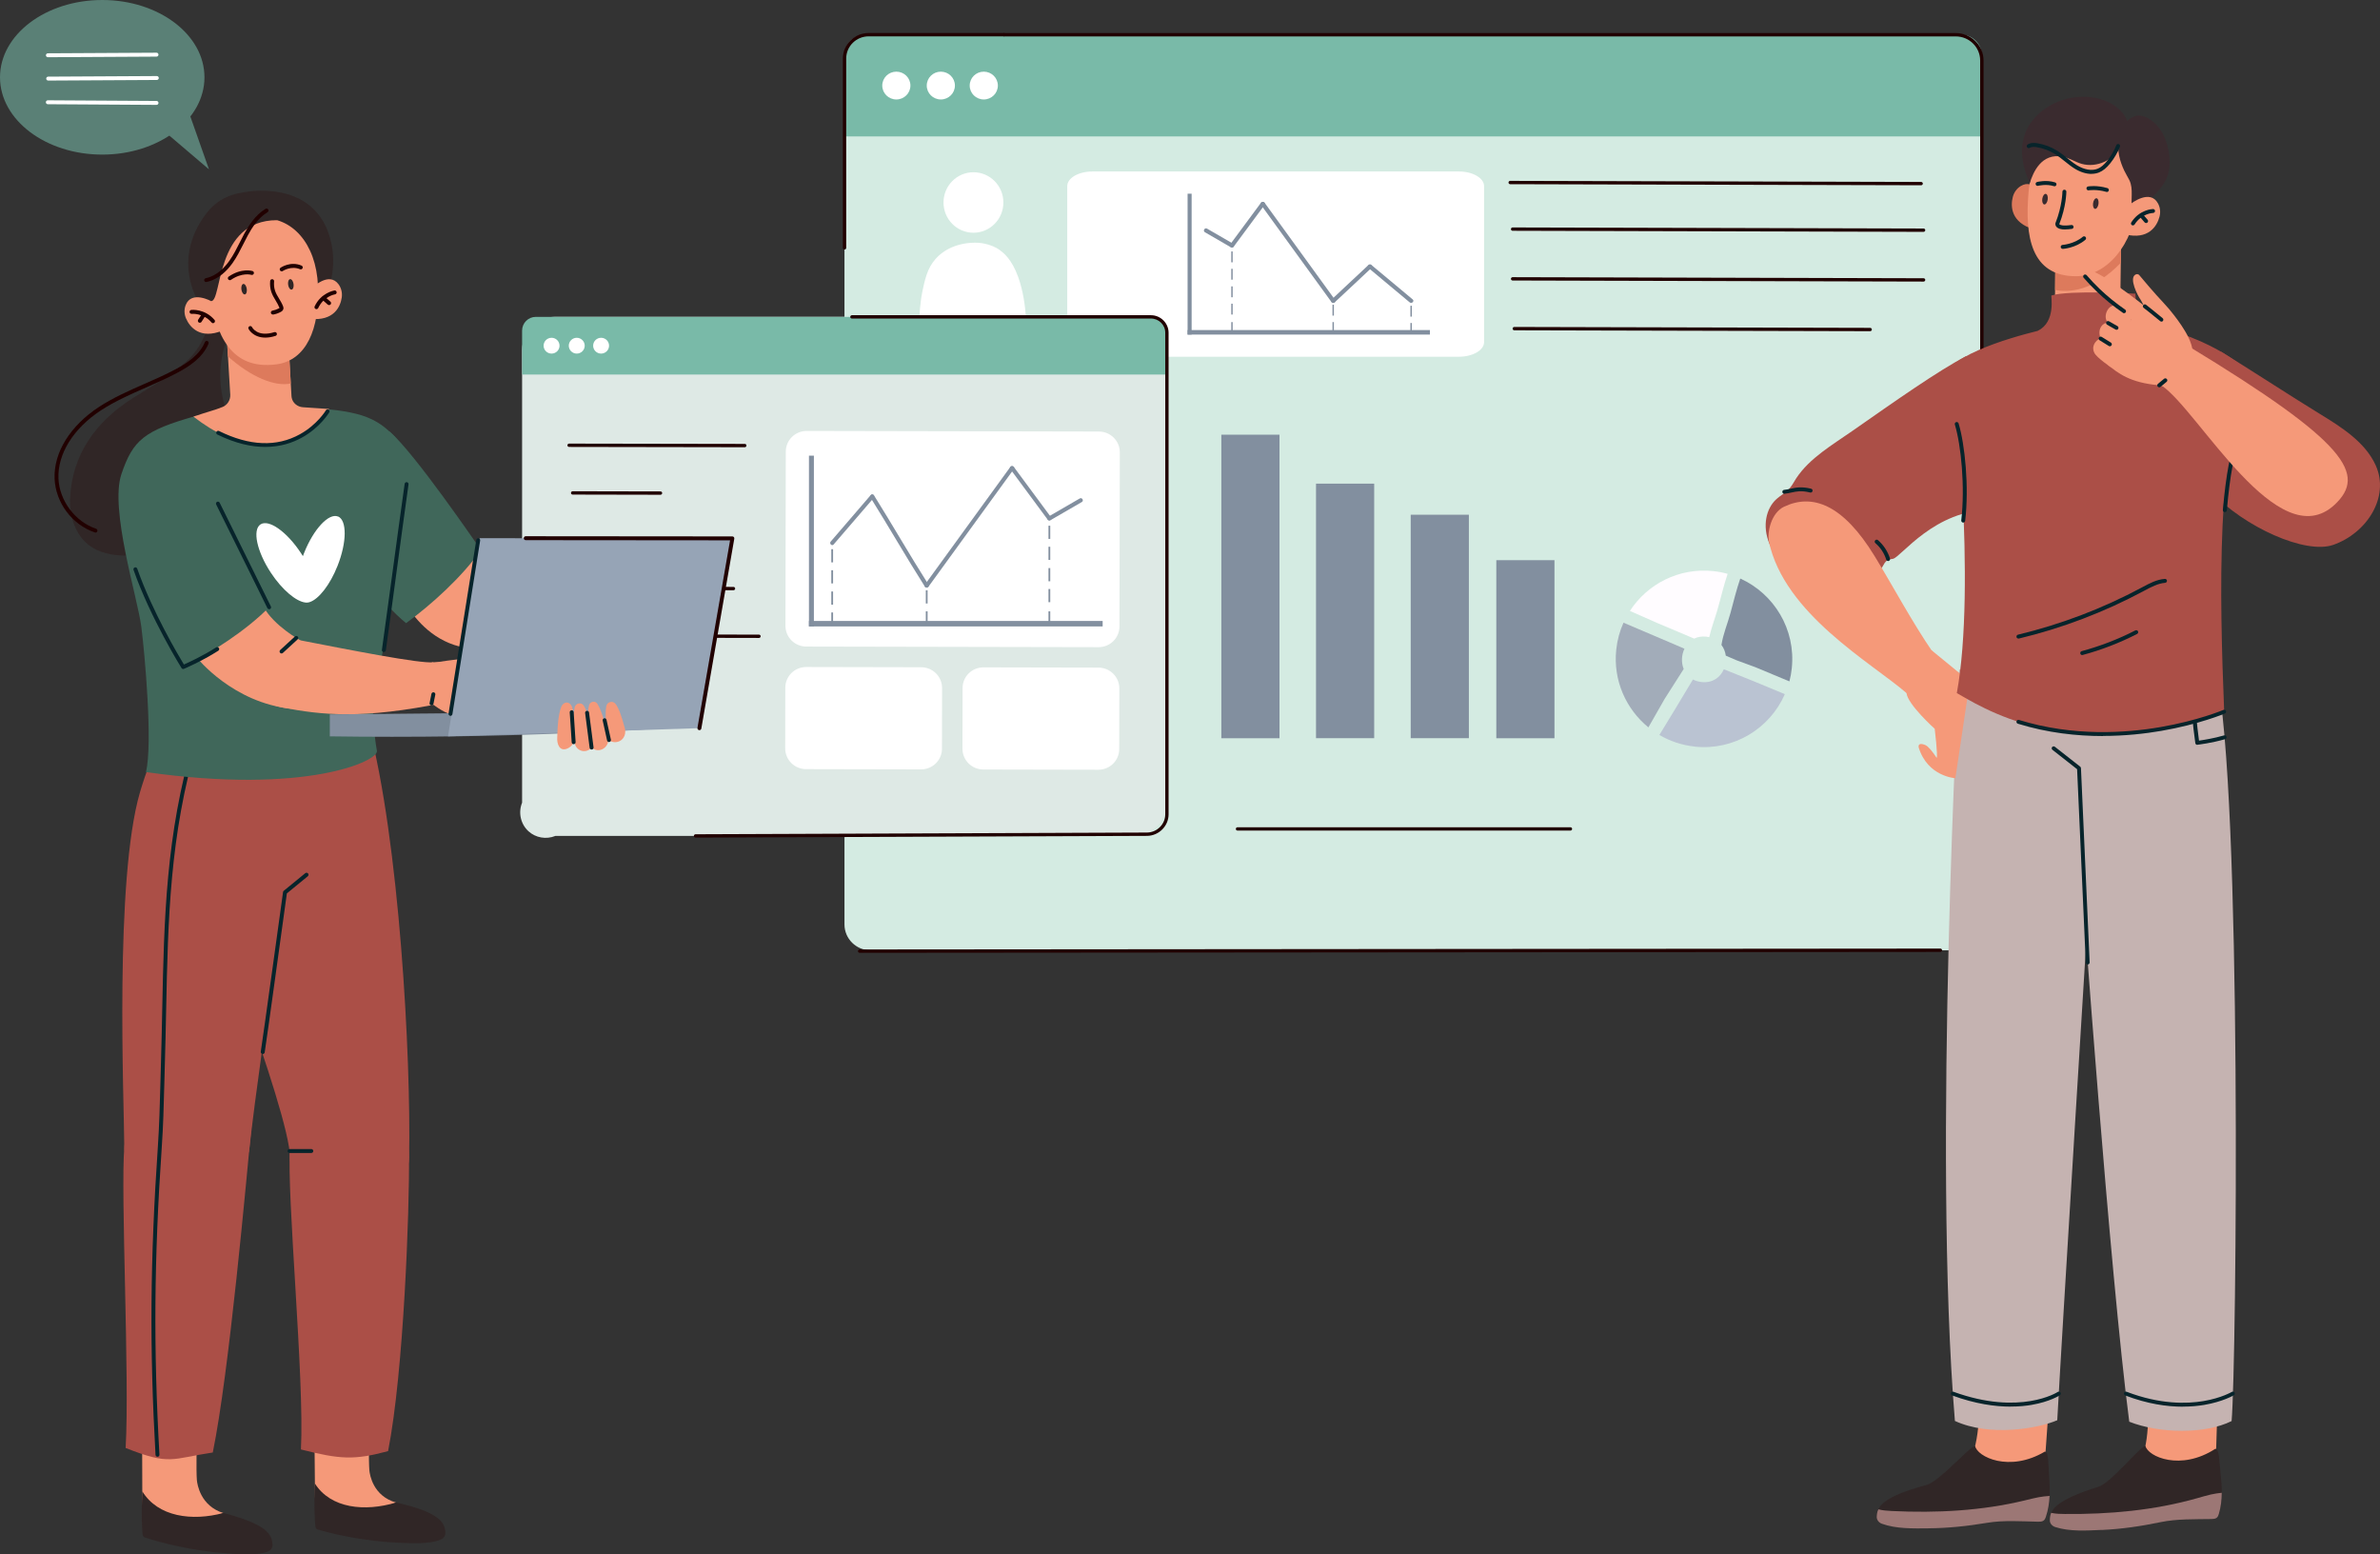 <?xml version="1.0" encoding="UTF-8"?>
<svg id="_圖層_2" data-name="圖層 2" xmlns="http://www.w3.org/2000/svg" viewBox="0 0 400.65 261.61">
  <rect x="0" y="0" width="400.65" height="261.61" fill="#333333" stroke="none"/>
  <defs>
    <style>
      .cls-1 {
        fill: #fff;
      }

      .cls-2 {
        fill: #40675a;
      }

      .cls-3 {
        fill: #c5b3b1;
      }

      .cls-4 {
        fill: #9c7775;
      }

      .cls-5 {
        fill: #ab4f47;
      }

      .cls-6 {
        fill: #fffcff;
      }

      .cls-7 {
        fill: #07242b;
      }

      .cls-8 {
        fill: #d4ebe2;
      }

      .cls-9 {
        fill: #79baa8;
      }

      .cls-10 {
        fill: #3a2b2f;
      }

      .cls-11 {
        fill: #96a4b6;
      }

      .cls-12 {
        fill: #210000;
      }

      .cls-13 {
        fill: #f59979;
      }

      .cls-14 {
        fill: #dd7a5c;
      }

      .cls-15 {
        fill: #828f9f;
      }

      .cls-16 {
        fill: #dee9e5;
      }

      .cls-17 {
        fill: #5a8076;
      }

      .cls-18 {
        fill: #a2acb9;
      }

      .cls-19 {
        fill: #bac3d2;
      }

      .cls-20 {
        fill: #302626;
      }
    </style>
  </defs>
  <g id="CONTENT">
    <g>
      <g id="board">
        <g>
          <path class="cls-8" d="m333.62,10.19v145.4c0,2.4-1.97,4.35-4.39,4.35h-182.68c-2.42,0-4.39-1.95-4.39-4.35V10.19c0-2.4,1.97-4.35,4.39-4.35h182.68c2.42,0,4.39,1.95,4.39,4.35Z"/>
          <g>
            <path class="cls-9" d="m333.62,9.27v13.69h-191.46v-13.69c0-1.89,1.55-3.43,3.46-3.43h184.53c1.91,0,3.46,1.54,3.46,3.43Z"/>
            <g>
              <ellipse class="cls-1" cx="158.38" cy="14.4" rx="2.37" ry="2.34"/>
              <ellipse class="cls-1" cx="165.61" cy="14.4" rx="2.37" ry="2.34"/>
              <ellipse class="cls-1" cx="150.89" cy="14.4" rx="2.37" ry="2.34"/>
            </g>
          </g>
        </g>
        <g id="Window_5" data-name="Window 5">
          <path class="cls-1" d="m179.66,31.33v26.24c0,1.36,1.9,2.47,4.25,2.47h61.67c2.35,0,4.25-1.1,4.25-2.47v-26.24c0-1.36-1.9-2.47-4.25-2.47h-61.67c-2.35,0-4.25,1.1-4.25,2.47Z"/>
        </g>
        <g>
          <ellipse class="cls-1" cx="163.87" cy="34.08" rx="5.04" ry="5.09"/>
          <path class="cls-1" d="m154.79,53.2c5.97.04,11.94.09,17.91.13-.11-1.56-.41-4.3-1.33-6.8-1.09-2.96-2.45-3.98-3.04-4.42-.78-.58-1.59-.83-2.06-.97,0,0-.77-.23-1.57-.28-3.16-.17-7.33,1.09-8.74,5.46-.61,1.88-.91,4.03-.91,4.03-.16,1.13-.23,2.12-.26,2.84Z"/>
        </g>
        <g>
          <path class="cls-12" d="m323.41,31.18h0l-69.19-.18c-.15,0-.28-.13-.28-.28,0-.15.13-.28.28-.28h0l69.19.18c.15,0,.28.13.28.28,0,.15-.13.28-.28.28Z"/>
          <path class="cls-12" d="m323.82,39.02h0l-69.19-.18c-.15,0-.28-.13-.28-.28,0-.15.13-.28.28-.28h0l69.19.18c.15,0,.28.13.28.28,0,.15-.13.28-.28.28Z"/>
          <path class="cls-12" d="m323.82,47.39h0l-69.19-.18c-.15,0-.28-.13-.28-.28,0-.15.13-.28.28-.28h0l69.19.18c.15,0,.28.13.28.28,0,.15-.13.28-.28.28Z"/>
          <path class="cls-12" d="m314.83,55.74h0l-59.92-.15c-.15,0-.28-.13-.28-.28,0-.15.13-.28.28-.28h0l59.92.15c.15,0,.28.13.28.28,0,.15-.13.28-.28.28Z"/>
        </g>
        <path class="cls-12" d="m264.37,139.79h-56.05c-.16,0-.28-.13-.28-.28s.13-.28.28-.28h56.05c.16,0,.28.13.28.28s-.13.28-.28.28Z"/>
        <g id="Graph_3" data-name="Graph 3">
          <g>
            <path class="cls-16" d="m190.85,140.69h-97.36c-1.55.63-3.32.32-4.53-.79-1.31-1.2-1.75-3.12-1.07-4.81V58.92c0-3.09,2.51-5.6,5.6-5.6h97.36c3.09,0,5.6,2.51,5.6,5.6v76.17c0,3.09-2.51,5.6-5.6,5.6Z"/>
            <g>
              <path class="cls-9" d="m90.2,53.33h103.93c1.28,0,2.31,1.04,2.31,2.31v7.39h-108.55v-7.39c0-1.28,1.04-2.31,2.31-2.31Z"/>
              <g>
                <ellipse class="cls-1" cx="97.09" cy="58.18" rx="1.34" ry="1.33"/>
                <ellipse class="cls-1" cx="101.19" cy="58.18" rx="1.34" ry="1.33"/>
                <ellipse class="cls-1" cx="92.85" cy="58.18" rx="1.34" ry="1.33"/>
              </g>
            </g>
          </g>
          <path class="cls-12" d="m117.09,140.97c-.15,0-.28-.13-.28-.28,0-.16.12-.28.28-.28l76.04-.29c1.67-.04,3.03-1.41,3.03-3.07V56c0-1.32-1.08-2.39-2.42-2.39h-50.33c-.16,0-.28-.13-.28-.28s.13-.28.28-.28h50.33c1.64,0,2.98,1.33,2.98,2.95v81.05c0,1.96-1.61,3.59-3.59,3.63l-76.05.29h0Z"/>
          <g>
            <g id="window_2" data-name="window 2">
              <path class="cls-1" d="m184.92,108.92l-49.18-.1c-1.95,0-3.52-1.57-3.52-3.5l.06-29.31c0-1.93,1.58-3.49,3.53-3.48l49.18.1c1.95,0,3.52,1.57,3.52,3.5l-.06,29.31c0,1.93-1.58,3.49-3.53,3.48Z"/>
              <path class="cls-1" d="m155.04,129.49l-19.34-.04c-1.95,0-3.52-1.57-3.52-3.5l.02-10.21c0-1.93,1.58-3.49,3.53-3.48l19.34.04c1.95,0,3.52,1.57,3.52,3.5l-.02,10.21c0,1.93-1.58,3.49-3.53,3.48Z"/>
              <path class="cls-1" d="m184.88,129.55l-19.34-.04c-1.95,0-3.52-1.57-3.52-3.5l.02-10.21c0-1.93,1.58-3.49,3.53-3.48l19.34.04c1.95,0,3.52,1.57,3.52,3.5l-.02,10.21c0,1.93-1.58,3.49-3.53,3.48Z"/>
            </g>
            <g>
              <path class="cls-12" d="m125.38,75.27h0l-29.58-.05c-.16,0-.28-.13-.28-.28,0-.15.13-.28.28-.28h0l29.58.05c.16,0,.28.13.28.28,0,.15-.13.28-.28.28Z"/>
              <path class="cls-12" d="m111.19,83.27h0l-14.79-.03c-.16,0-.28-.13-.28-.28,0-.15.13-.28.28-.28h0l14.79.03c.16,0,.28.13.28.28,0,.15-.13.28-.28.28Z"/>
              <path class="cls-12" d="m119.8,91.31h0l-22.8-.04c-.16,0-.28-.13-.28-.28,0-.15.13-.28.28-.28h0l22.8.04c.16,0,.28.13.28.28,0,.15-.13.28-.28.28Z"/>
              <path class="cls-12" d="m123.48,99.34h0l-25.89-.05c-.16,0-.28-.13-.28-.28,0-.15.13-.28.28-.28h0l25.89.05c.16,0,.28.13.28.28,0,.15-.13.28-.28.28Z"/>
              <path class="cls-12" d="m127.77,107.37h0l-29.58-.06c-.15,0-.28-.13-.28-.28,0-.15.13-.28.28-.28h0l29.58.06c.16,0,.28.13.28.28,0,.15-.13.28-.28.28Z"/>
              <path class="cls-12" d="m117.27,119.19h0l-19.72-.04c-.16,0-.28-.13-.28-.28,0-.15.13-.28.28-.28h0l19.72.04c.15,0,.28.13.28.28,0,.15-.13.28-.28.28Z"/>
            </g>
          </g>
        </g>
        <path class="cls-12" d="m144.71,160.36c-.16,0-.28-.13-.28-.28,0-.16.13-.28.28-.28l181.94-.15c.16,0,.28.13.28.28,0,.16-.13.28-.28.28l-181.94.15Z"/>
        <path class="cls-12" d="m333.62,91.16c-.16,0-.28-.13-.28-.28V10.18c0-2.23-1.84-4.05-4.09-4.05h-160.23c-.16,0-.28-.13-.28-.28s.13-.28.28-.28h160.23c2.57,0,4.66,2.07,4.66,4.61v80.7c0,.16-.13.28-.28.28Z"/>
        <path class="cls-12" d="m142.17,42c-.16,0-.28-.13-.28-.28V9.85c0-2.37,1.94-4.29,4.33-4.29h22.79c.16,0,.28.13.28.28s-.13.28-.28.28h-22.79c-2.08,0-3.77,1.67-3.77,3.73v31.87c0,.16-.13.28-.28.28Z"/>
        <g>
          <path class="cls-18" d="m283.43,112.59c-.43-1.08-.37-2.36.13-3.41l-2.56-1.1-7.7-3.28h0c-.63,1.4-1.05,2.92-1.22,4.53-.55,5.18,1.65,10.02,5.41,13.09l2.74-4.8,3.2-5.02Z"/>
          <path class="cls-6" d="m279,104.86l6.2,2.62h0c.57-.28,1.26-.41,2.05-.33.16.02.32.05.48.09.35-1.54.92-3.02,1.36-4.53.6-2.05,1.05-4.11,1.74-6.13-.78-.22-1.6-.38-2.43-.46-5.75-.61-11.08,2.16-14.02,6.7l4.62,2.04Z"/>
          <path class="cls-19" d="m285.29,125.66c6.6.7,12.65-3.05,15.17-8.83l-5.23-2.17-5.04-2.02h0c-.58,1.34-1.86,2.35-3.75,2.15-.55-.06-1.04-.21-1.45-.43l-3.14,5.22-2.51,4.12c1.77,1.03,3.77,1.72,5.94,1.95Z"/>
          <path class="cls-15" d="m292.29,111.11l3.38,1.25,5.56,2.32c.19-.72.32-1.45.4-2.21.69-6.54-2.98-12.53-8.67-15.1-.66,1.9-1.12,3.85-1.65,5.79-.49,1.81-1.24,3.54-1.52,5.39.4.52.64,1.15.73,1.8l1.75.75Z"/>
        </g>
        <g>
          <rect class="cls-15" x="251.89" y="94.28" width="9.79" height="29.97"/>
          <rect class="cls-15" x="237.48" y="86.63" width="9.79" height="37.61"/>
          <rect class="cls-15" x="221.54" y="81.4" width="9.79" height="42.84"/>
          <rect class="cls-15" x="205.6" y="73.16" width="9.79" height="51.09"/>
        </g>
        <g>
          <g>
            <path class="cls-15" d="m237.81,50.39c-2.31-1.93-4.62-3.86-6.94-5.79-.35-.29-.85.21-.5.5,2.31,1.93,4.62,3.86,6.94,5.79.35.29.85-.21.5-.5h0Z"/>
            <path class="cls-15" d="m230.37,44.6c-2.06,1.93-4.13,3.86-6.19,5.79-.33.31.17.81.5.5,2.06-1.93,4.13-3.86,6.19-5.79.33-.31-.17-.81-.5-.5h0Z"/>
            <path class="cls-15" d="m224.74,50.46c-3.95-5.44-7.9-10.89-11.85-16.33-.27-.37-.88-.01-.61.36,3.95,5.44,7.9,10.89,11.85,16.33.27.37.88.01.61-.36h0Z"/>
            <path class="cls-15" d="m212.27,34.13c-1.73,2.33-3.45,4.67-5.18,7-.27.37.34.72.61.36,1.73-2.33,3.45-4.67,5.18-7,.27-.37-.34-.72-.61-.36h0Z"/>
            <path class="cls-15" d="m207.57,41.01c-1.46-.84-2.92-1.69-4.37-2.53-.4-.23-.76.38-.36.61,1.46.84,2.92,1.69,4.37,2.53.4.23.76-.38.36-.61h0Z"/>
          </g>
          <g>
            <rect class="cls-15" x="199.92" y="32.6" width=".68" height="23.71"/>
            <rect class="cls-15" x="199.92" y="55.55" width="40.79" height=".76"/>
          </g>
          <g>
            <rect class="cls-15" x="237.43" y="51.46" width=".24" height="1.83"/>
            <rect class="cls-15" x="237.43" y="54.36" width=".24" height="1.83"/>
          </g>
          <g>
            <rect class="cls-15" x="224.31" y="51.29" width=".24" height="1.83"/>
            <rect class="cls-15" x="224.31" y="54.21" width=".24" height="1.83"/>
          </g>
          <g>
            <rect class="cls-15" x="207.27" y="42.32" width=".24" height="1.83"/>
            <rect class="cls-15" x="207.27" y="45.24" width=".24" height="1.83"/>
            <rect class="cls-15" x="207.27" y="48.2" width=".24" height="1.83"/>
            <rect class="cls-15" x="207.27" y="51.11" width=".24" height="1.83"/>
            <rect class="cls-15" x="207.27" y="54.21" width=".24" height="1.83"/>
          </g>
        </g>
        <g>
          <g>
            <path class="cls-15" d="m140.33,91.64c2.25-2.61,4.5-5.22,6.75-7.84.29-.33-.2-.82-.49-.49-2.25,2.61-4.5,5.22-6.75,7.84-.29.33.2.82.49.49h0Z"/>
            <path class="cls-15" d="m146.54,83.74c3.11,4.97,6.02,10.05,9.16,15,.24.37.83.03.6-.35-3.14-4.94-6.05-10.03-9.16-15-.23-.38-.83-.03-.6.35h0Z"/>
            <path class="cls-15" d="m156.3,98.74c4.79-6.6,9.58-13.19,14.37-19.79.26-.36-.34-.7-.6-.35-4.79,6.6-9.58,13.19-14.37,19.79-.26.36.34.7.6.35h0Z"/>
            <path class="cls-15" d="m170.07,78.94c2.09,2.83,4.19,5.66,6.28,8.49.26.35.86,0,.6-.35-2.09-2.83-4.19-5.66-6.28-8.49-.26-.35-.86,0-.6.35h0Z"/>
            <path class="cls-15" d="m176.82,87.56c1.77-1.02,3.54-2.05,5.3-3.07.38-.22.04-.82-.35-.6-1.77,1.02-3.54,2.05-5.3,3.07-.38.22-.04.82.35.6h0Z"/>
          </g>
          <g>
            <rect class="cls-15" x="136.18" y="76.69" width=".83" height="28.74"/>
            <rect class="cls-15" x="136.18" y="104.51" width="49.44" height=".92"/>
          </g>
          <g>
            <rect class="cls-15" x="139.94" y="92.43" width=".3" height="2.22"/>
            <rect class="cls-15" x="139.94" y="95.97" width=".3" height="2.22"/>
            <rect class="cls-15" x="139.94" y="99.55" width=".3" height="2.22"/>
            <rect class="cls-15" x="139.94" y="103.08" width=".3" height="2.22"/>
          </g>
          <g>
            <rect class="cls-15" x="155.85" y="99.35" width=".3" height="2.22"/>
            <rect class="cls-15" x="155.85" y="102.89" width=".3" height="2.22"/>
          </g>
          <g>
            <rect class="cls-15" x="176.5" y="88.48" width=".3" height="2.22"/>
            <rect class="cls-15" x="176.5" y="92.02" width=".3" height="2.22"/>
            <rect class="cls-15" x="176.5" y="95.61" width=".3" height="2.22"/>
            <rect class="cls-15" x="176.5" y="99.13" width=".3" height="2.22"/>
            <rect class="cls-15" x="176.5" y="102.89" width=".3" height="2.22"/>
          </g>
        </g>
      </g>
      <g id="person_2" data-name="person 2">
        <g id="person_2-2" data-name="person 2">
          <g>
            <path class="cls-14" d="m344.04,33.54s-1.51-3.69-3.88-2.22c-.65.4-1.12,1.06-1.32,1.81-.42,1.59-.32,4.36,3.58,5.48-.08.16,1.62-5.07,1.62-5.07Z"/>
            <path class="cls-13" d="m356.9,53.16l.22-16.74-11.1,4.96-.12,12.57c0,.86-.49,1.64-1.25,2.02l-5.42,2.72s9.69,11.95,25.23-1.33c-1.95-.6-4.45-1.46-6.03-2.01-.92-.32-1.53-1.2-1.52-2.18Z"/>
            <path class="cls-14" d="m357.02,44.23l.03-2.18c-.47-1.47-1.28-3.5-1.82-4.79l-9.21,4.11-.07,7.43c2.26.45,6.37.28,11.07-4.57Z"/>
            <path class="cls-13" d="m359.79,33.93c-.63,7.38-5.22,12.55-10.3,12.56-7.63.02-8.64-6.78-8-14.16.63-7.38,5.24-13,10.3-12.56,5.05.44,8.64,6.78,8,14.16Z"/>
            <path class="cls-10" d="m352.35,34.19c-.07.49.07.92.32.96.25.04.52-.33.59-.82.07-.49-.07-.92-.32-.96-.25-.04-.52.33-.59.82Z"/>
            <path class="cls-10" d="m343.8,33.45c-.07.49.07.92.32.96.25.04.52-.33.59-.82s-.07-.92-.32-.96c-.25-.04-.52.33-.59.82Z"/>
            <path class="cls-10" d="m341.68,30.84c.57-1.77,1.93-5.17,5.59-4.46,1.11.21,2.08.89,3.17,1.2,2.54.71,5.48-.65,6.62-3.05.55-1.17.75-2.31,1.21-3.52-.35-1.92-2.13-3.41-3.94-4.08-4-1.49-8.83-.33-11.73,2.82-2.9,3.15-2.67,7.17-.91,11.09Z"/>
            <path class="cls-10" d="m358.93,35.34c-.32-1.65.28-3.49-.48-5.04-.27-.54-.6-1.05-.86-1.6-.68-1.45-1.29-3.39-.82-4.91.33-1.05.33-1.9.97-2.8.02-.62,1.25-1.35,1.85-1.49.6-.14,1.23.03,1.79.3,2.45,1.18,3.66,4.09,3.83,6.83.06.93.02,1.88-.25,2.77-.51,1.66-1.78,2.94-3.02,4.15-.91.88-1.89,2.63-3.02,1.78Z"/>
            <g>
              <path class="cls-13" d="m358.82,34.22s3.13-2.44,4.46.02c.37.68.45,1.49.25,2.24-.42,1.59-1.87,3.94-5.81,2.96-.01.18,1.09-5.21,1.09-5.21Z"/>
              <g>
                <path class="cls-7" d="m359.06,37.94c-.06,0-.12-.02-.18-.05-.15-.1-.2-.3-.1-.46,1.37-2.16,3.56-2.25,3.66-2.25.18,0,.34.14.34.32,0,.18-.14.33-.32.34-.08,0-1.95.09-3.12,1.94-.06.1-.17.15-.28.15Z"/>
                <path class="cls-7" d="m361.27,37.54c-.09,0-.19-.04-.25-.12l-.79-.92c-.12-.14-.1-.35.04-.47.14-.12.35-.1.47.04l.79.92c.12.14.1.35-.04.47-.06.05-.14.08-.22.08Z"/>
              </g>
            </g>
            <path class="cls-7" d="m354.66,32.3s-.06,0-.09-.01c-1.66-.48-2.94-.26-2.95-.26-.18.03-.35-.09-.38-.27-.03-.18.09-.35.27-.38.06-.01,1.44-.25,3.25.28.18.05.28.23.23.41-.04.14-.17.24-.32.24Z"/>
            <path class="cls-7" d="m345.85,31.35s-.07,0-.1-.02c-1.28-.41-2.65-.06-2.66-.06-.18.05-.36-.06-.4-.24-.05-.18.06-.36.24-.4.06-.02,1.57-.4,3.03.07.17.06.27.24.21.42-.04.14-.18.23-.32.23Z"/>
            <path class="cls-7" d="m347.63,38.62c-.7,0-1.17-.14-1.43-.42-.19-.21-.22-.46-.19-.61,0-.02,0-.03.01-.05,1.14-2.87,1.17-5.25,1.17-5.28,0-.18.15-.33.33-.33h0c.18,0,.33.15.33.33,0,.1-.02,2.5-1.19,5.46,0,.01.02.03.04.05.09.08.51.31,1.99.1.18-.03.35.1.37.28.03.18-.1.35-.28.37-.44.06-.83.09-1.16.09Z"/>
            <path class="cls-7" d="m347.23,41.88c-.17,0-.32-.14-.33-.31-.01-.18.13-.34.31-.35h0s1.95-.13,3.41-1.37c.14-.12.35-.1.47.04.12.14.1.35-.04.47-1.64,1.39-3.71,1.52-3.8,1.53,0,0-.01,0-.02,0Z"/>
            <path class="cls-7" d="m352.08,29.27c-.9,0-1.89-.31-2.86-.91-.59-.37-1.14-.81-1.67-1.24-.51-.41-1.04-.83-1.59-1.18-.94-.59-2-.99-3.09-1.17-.37-.06-.84-.1-1.17.11-.15.1-.36.06-.46-.1-.1-.15-.06-.36.1-.46.52-.33,1.14-.29,1.63-.21,1.17.19,2.33.63,3.34,1.26.59.37,1.13.8,1.65,1.22.52.41,1.05.84,1.61,1.19,1.27.79,2.57,1.02,3.55.62.55-.22,1.07-.66,1.63-1.36.63-.79,1.14-1.66,1.51-2.6.07-.17.26-.25.43-.18.17.07.25.26.18.43-.4,1-.94,1.93-1.61,2.77-.64.8-1.24,1.29-1.9,1.56-.4.16-.83.24-1.29.24Z"/>
          </g>
          <g>
            <g>
              <path class="cls-13" d="m330.65,182.4c.92,19.19,2.18,37.95,2.56,55.07h0c-.11,2.47-.4,5.29-1.1,7.17-.28.74-.7,3.35-5.68,4.76l17.85-2.92.07-2.14c.82-12.37,4.75-61.1,4.75-61.1,0,0-19.34-19.48-18.45-.83Z"/>
              <g>
                <g>
                  <path class="cls-13" d="m342.42,249.75s0,0,0,0c0,0,0,.01,0,0Z"/>
                  <path class="cls-20" d="m344.39,255.3c.74-2.15.74-4.46.56-6.71-.16-2.06-.03-4.3-.72-4.28-5.99,3.56-11.41.87-11.74-.95-.8-.02-6.06,6.03-8.17,6.56-7.79,2.09-8.36,3.85-8.4,5.36-.01.51,28.39.25,28.47.01Z"/>
                </g>
                <path class="cls-4" d="m324.58,257.22c3.3-.02,6.64-.37,9.9-.92,2.8-.47,5.77-.25,8.61-.19.3,0,.62,0,.86-.15.02,0,.03-.02.05-.03.22-.15.32-.4.4-.63.39-1.15.57-2.33.63-3.53-.62.04-1.23.11-1.84.22-.78.14-1.54.35-2.31.53-7.31,1.77-14.9,2.15-22.41,1.79-.76-.04-1.53-.09-2.27-.28-.21.44-.26.86-.27,1.26-.01.51.34.97.86,1.16,2.41.88,5.27.79,7.8.78Z"/>
              </g>
            </g>
            <g>
              <path class="cls-13" d="m356.95,182.49c1.67,19.14,3.65,37.83,4.7,54.93h0c-.01,2.47-.19,5.3-.82,7.2-.25.75-.57,3.38-5.49,4.98l17.73-3.61v-2.14c.32-12.4,2.35-61.24,2.35-61.24,0,0-20.09-18.72-18.47-.12Z"/>
              <g>
                <g>
                  <path class="cls-13" d="m371.34,249.34s0,0,0,0c0,0,0,.01,0,0Z"/>
                  <path class="cls-20" d="m373.52,254.81c.65-2.18.56-4.48.3-6.72-.24-2.06-.2-4.3-.89-4.25-5.84,3.79-11.36,1.32-11.77-.49-.8,0-5.82,6.26-7.91,6.88-7.71,2.39-8.21,4.17-8.18,5.68,0,.51,28.37-.86,28.45-1.09Z"/>
                </g>
                <path class="cls-4" d="m353.81,257.5c3.3-.15,6.62-.63,9.86-1.31,2.78-.58,5.76-.48,8.59-.53.3,0,.62-.03.85-.18.02,0,.03-.02.04-.03.21-.16.3-.41.37-.65.35-1.16.48-2.35.49-3.56-.61.06-1.23.16-1.83.29-.77.17-1.53.41-2.29.62-7.23,2.05-14.8,2.73-22.32,2.66-.76,0-1.54-.03-2.28-.19-.19.45-.22.87-.22,1.27,0,.51.38.95.91,1.12,2.44.79,5.3.59,7.82.48Z"/>
              </g>
            </g>
            <path class="cls-3" d="m346.92,111.03l3.59,38.28s4.63,64.64,7.93,89.97c5.04,1.99,12.72,2.14,17.23-.11.83-9.43,1.8-106.6-2.61-125.85-3.21-.72-26.14-2.3-26.14-2.3Z"/>
            <path class="cls-3" d="m329.81,112.68s-4.49,81.2-.72,126.47c5.92,2.72,14.04,1.26,17.23-.12.6-11.52,5.46-89.93,5.46-89.93,0,0,1.29-17.32.83-35.85-11.14-.07-22.8-.56-22.8-.56Z"/>
            <path class="cls-7" d="m351.45,162.33c-.18,0-.32-.14-.33-.32l-1.46-32.55-4.15-3.26c-.14-.11-.17-.32-.06-.46.11-.14.32-.17.46-.06l4.27,3.35c.08.06.12.15.13.25l1.46,32.7c0,.18-.13.34-.32.35,0,0,0,0-.01,0Z"/>
            <path class="cls-7" d="m367.46,236.75c-2.64,0-5.94-.45-9.7-1.89-.17-.07-.26-.26-.19-.43.07-.17.26-.26.43-.19,5.6,2.15,10.12,2.04,12.92,1.57,3.04-.51,4.77-1.54,4.79-1.55.16-.09.36-.04.45.11.09.16.04.36-.11.45-.07.04-1.84,1.09-4.99,1.63-1,.17-2.21.29-3.6.29Z"/>
            <path class="cls-7" d="m338.5,236.74c-2.62,0-5.94-.44-9.87-1.88-.17-.06-.26-.25-.2-.42.06-.17.25-.26.42-.2,11.2,4.08,17.49.08,17.55.03.15-.1.36-.06.46.09.1.15.06.36-.09.46-.07.04-1.68,1.09-4.74,1.62-.97.17-2.15.29-3.53.29Z"/>
            <path class="cls-7" d="m369.89,125.36c-.16,0-.31-.12-.33-.29-.54-4.07-.49-4.11-.35-4.26.04-.04.1-.07.16-.09,1.23-.29,4.57-1.19,4.61-1.2.18-.05.36.06.41.23.05.18-.06.36-.23.41-.03,0-2.98.8-4.37,1.14.04.55.22,1.98.39,3.35.72-.1,2.51-.38,4.22-.88.18-.05.36.05.41.22.05.18-.05.36-.22.41-2.24.66-4.55.93-4.65.94-.01,0-.03,0-.04,0Z"/>
          </g>
          <path class="cls-5" d="m372.21,82.75c5.63,6,15.9,10.58,20.55,8.96,5.69-1.98,9.54-8.05,7.19-13.34-1.75-3.93-5.74-6.46-9.53-8.77-3.86-2.35-12.63-8.03-16.49-10.39-3.07.06-1.24,4.4-3.46,6.4-4.92,4.42-1.54,13.63,1.75,17.14Z"/>
          <path class="cls-5" d="m345.14,86.42c-.41-.76-9.27-.63-9.93-.63-9.58,0-15.14,7.93-16.54,8.26-.32.07-.67.06-.94.24-.85.57-.68,1.58-1.85,1.87-.98.24-2.25-.36-3.24-.44-1.93-.16-3.87-.33-5.78-.63-1.92-.3-3.9-.67-5.69-1.45-2.14-.93-2.43-.03-3.27-2.04-1.35-3.21-.47-6.05,1.02-7.48.75-.72,1.72-1.2,2.39-1.99.42-.49.7-1.08,1.06-1.62,2.26-3.43,6.14-5.66,9.44-7.97,7.22-5.04,14.41-10.11,19.15-12.59.37.43,14.19,26.46,14.19,26.46Z"/>
          <g>
            <path class="cls-13" d="m325.12,109.41l6.48,5.3-2.43,16.27s-4.67-.25-6.18-5.19c-.09-.5.21-.78,1.13-.39.47.2,1.16,1.03,1.9,2.15.22-.34-.33-4.89-.33-4.89,0,0-4.57-4.11-4.75-6.02-.19-1.91,4.18-7.23,4.18-7.23Z"/>
            <path class="cls-13" d="m297.78,91.15c2.58,12.15,17.16,20.33,23.16,25.49.36.31,5.84-4.82,4.47-6.81-3.59-5.23-6.69-11.09-9.82-16.21-5.35-8.75-10.46-10.58-15.22-8.36-2.25,1.05-2.91,4.38-2.58,5.9Z"/>
          </g>
          <path class="cls-5" d="m360.65,54.48s-7.75,7.69-15.63.74c-.15.05-12.04,2.51-16.46,6.35.37,1.57,4.18,37.02.85,55.08,3.22,1.71,19.11,12.85,45.01,3.14-.8-19.8-1.35-44.89,4.28-56.99.11.12-5.24-5.95-18.05-8.32Z"/>
          <path class="cls-7" d="m374.53,86.2s-.02,0-.03,0c-.18-.02-.32-.18-.3-.36.52-6,1.31-10.17,2.37-12.37.08-.16.28-.23.44-.16.16.08.23.28.16.44-1.02,2.13-1.79,6.22-2.3,12.14-.01.17-.16.3-.33.3Z"/>
          <path class="cls-7" d="m330.49,87.95s-.03,0-.04,0c-.18-.02-.31-.19-.29-.37.66-5.66-.03-12.65-1.08-16.13-.05-.17.05-.36.22-.41.17-.05.36.05.41.22,1.07,3.54,1.78,10.65,1.11,16.4-.02.17-.16.29-.33.29Z"/>
          <path class="cls-5" d="m361.74,54.69s-2.08-.6-2.27-5.26c0-.03-11.18-.63-14.13.3-.13,0,.83,4.44-2.3,5.94.03,0,9.78,9.73,18.7-.99Z"/>
          <g>
            <path class="cls-13" d="m368.35,58.23s-6.26,5.43-4.44,6.67c6.27,4.27,19.57,28.92,29.11,20.04,5.39-5.08,2.22-10.4-24.66-26.7Z"/>
            <g>
              <g>
                <path class="cls-13" d="m360.13,46.31c.58.7,2.44,2.92,4.11,4.69.62.65,1.19,1.34,1.74,2.05,1.44,1.87,4.23,5.71,2.68,7.8-.13.17-5.78.52-7.71-6.54-.02-.01,1.61,0-.57-3.83-.49-.64-2.05-3.65-.89-4.27.23-.13.51-.07.65.1Z"/>
                <path class="cls-13" d="m368.21,57.63s-4.64-4.25-7.45-6.32c-1.74,2.25-5.87,6.59-5.86,10.15,1.6,1.27,3.58,2.97,8.58,3.38,2.82,1,7.85-2.42,5.91-5.47-.71-1.11-1.18-1.75-1.18-1.75Z"/>
                <path class="cls-13" d="m357.19,52.28c.07.05.1.15.08.23h0c-.02.11-.12.18-.22.18.21.16.43.32.64.48.04.03.26.19.41.3.04.02.08.05.11.06.3.13.59.26.88.4.33.16.65.33.96.52l1.29-2.69s-9.21-7.39-10.31-6.2c-.44.67,1.17,2.71,6.15,6.71Z"/>
              </g>
              <path class="cls-7" d="m363.86,54.13c-.07,0-.15-.03-.21-.08-1.37-1.14-2.77-2.23-2.79-2.24-.14-.11-.17-.32-.06-.46.11-.14.32-.17.46-.06.01.01,1.42,1.11,2.8,2.26.14.12.16.33.04.47-.07.08-.16.12-.25.12Z"/>
              <path class="cls-13" d="m356.14,51.43c-1.27-.22-2.25,1.89-1.27,2.92-.56-.17-1.97.74-1.25,2.64-.19-.15-1.8.95-1.05,2.41.43.84,2.81,2.43,2.81,2.43,0,0,3.56-8.3,3.52-8.47-.04-.17-2.76-1.94-2.76-1.94Z"/>
              <path class="cls-7" d="m357.58,52.72c-.06,0-.13-.02-.19-.06-1.57-1.07-3.06-2.28-4.43-3.6-.76-.73-1.5-1.51-2.2-2.31-.12-.14-.1-.35.03-.47.14-.12.35-.1.47.03.68.79,1.4,1.55,2.15,2.27,1.34,1.29,2.8,2.47,4.34,3.53.15.1.19.31.09.46-.06.09-.17.14-.27.14Z"/>
              <path class="cls-7" d="m356.29,55.5c-.06,0-.11-.01-.16-.04l-1.42-.81c-.16-.09-.21-.29-.12-.45.09-.16.29-.21.45-.12l1.42.81c.16.09.21.29.12.45-.06.11-.17.17-.29.17Z"/>
              <path class="cls-7" d="m355.17,58.28c-.06,0-.12-.02-.17-.05l-1.55-.96c-.16-.1-.2-.3-.11-.46.1-.16.3-.2.46-.11l1.55.96c.16.1.2.3.11.46-.06.1-.17.16-.28.16Z"/>
              <path class="cls-7" d="m363.49,65.18c-.1,0-.19-.04-.26-.12-.12-.14-.1-.35.05-.47l1.02-.84c.14-.12.35-.1.47.05.12.14.1.35-.05.47l-1.02.84c-.06.05-.14.08-.21.08Z"/>
            </g>
          </g>
          <path class="cls-7" d="m317.85,94.42c-.14,0-.27-.09-.32-.23-.34-1.08-.97-2.04-1.83-2.78-.14-.12-.15-.33-.03-.47.12-.14.33-.15.47-.03.94.82,1.64,1.89,2.02,3.08.06.17-.04.36-.22.42-.03.01-.07.02-.1.02Z"/>
          <path class="cls-7" d="m300.37,83.11c-.17,0-.31-.13-.33-.3-.02-.18.11-.34.29-.36.41-.04.77-.12,1.12-.2.88-.19,1.78-.39,3.43,0,.18.04.29.22.24.4-.04.18-.22.29-.4.24-1.5-.36-2.25-.19-3.13,0-.37.08-.74.16-1.19.21-.01,0-.02,0-.03,0Z"/>
          <path class="cls-7" d="m339.78,107.47c-.15,0-.29-.1-.32-.25-.04-.18.07-.36.24-.4,7.25-1.74,14.26-4.41,20.83-7.93l.13-.07c1.18-.63,2.4-1.29,3.77-1.39.18-.02.34.12.36.3.01.18-.12.34-.3.36-1.23.1-2.39.72-3.51,1.32l-.13.07c-6.62,3.55-13.69,6.24-20.99,7.99-.03,0-.05,0-.08,0Z"/>
          <path class="cls-7" d="m350.52,110.25c-.15,0-.28-.1-.32-.25-.05-.18.06-.36.23-.41,3.12-.84,6.16-2.01,9.03-3.49.16-.08.36-.02.45.14.08.16.02.36-.14.45-2.92,1.5-6,2.69-9.16,3.54-.03,0-.06.01-.09.01Z"/>
          <path class="cls-7" d="m354,123.88c-4.4,0-9.32-.53-14.32-2.08-.17-.05-.27-.24-.22-.41.05-.17.24-.27.41-.22,9.13,2.82,18,2.21,23.84,1.2,6.33-1.09,10.54-2.87,10.58-2.89.17-.07.36,0,.43.17.07.17,0,.36-.17.43-.04.02-4.32,1.83-10.73,2.93-2.72.47-6.08.85-9.82.85Z"/>
        </g>
      </g>
      <g id="person_1" data-name="person 1">
        <g id="person_2-3" data-name="person 2">
          <g id="person_2-4" data-name="person 2">
            <g>
              <g>
                <g>
                  <path class="cls-13" d="m83.58,96.98s-4.49-1.18-6.17-7c-.41.48-10.45,8.94-10.45,8.94,0,0,4.66,13.03,17.79,9.77-.2-.07-1.17-11.71-1.17-11.71Z"/>
                  <path class="cls-7" d="m81.78,98.3s-.06,0-.08-.01c-.18-.05-.28-.23-.24-.4l.83-3.17c.05-.18.23-.28.4-.24.18.05.28.23.24.4l-.83,3.17c-.04.15-.17.25-.32.25Z"/>
                </g>
                <path class="cls-2" d="m80.96,92.57c-.72-1.01-11.21-16.4-15.37-19.93-5.58,2.82-12.75-1.58-11.64,5.47,1.03,6.56,5.74,19.62,14.41,26.77,4.28-3.13,9.45-7.8,12.6-12.32Z"/>
              </g>
              <path class="cls-7" d="m106.92,95.81c-.09,0-.18-.04-.25-.11l-.99-1.1c-.12-.14-.11-.34.02-.47.14-.12.34-.11.47.02l.99,1.1c.12.14.11.34-.02.47-.06.06-.14.09-.22.09Z"/>
            </g>
            <g>
              <path class="cls-20" d="m31.44,60.77c-2.72,2.53-6.04,4.29-9.17,6.29-6.06,3.86-10.13,9.36-10.47,16.79-.14,3.02.89,6.26,3.33,8.02,1.55,1.12,3.51,1.54,5.42,1.63,3.3.15,6.64-.65,9.52-2.27,4.84-2.72,8.96-7.2,9.65-12.9.51-4.17-1.71-8.15-2.41-12.3-.75-4.43.34-9.14,2.94-12.8,2.1-2.95-2.39-4.4-3.83-1.38-1.6,3.34-2.09,6.23-4.97,8.91Z"/>
              <path class="cls-12" d="m16.08,89.63s-.07,0-.11-.02c-3.84-1.3-6.62-5.02-6.78-9.07-.17-4.38,2.63-8.88,7.47-12.05,2.41-1.57,5.08-2.75,7.66-3.88,1.78-.78,3.62-1.59,5.35-2.52,1.78-.96,3.94-2.34,4.82-4.51.07-.17.26-.25.43-.18.17.07.25.26.18.43-.96,2.37-3.24,3.83-5.12,4.84-1.76.94-3.61,1.76-5.4,2.55-2.56,1.12-5.2,2.29-7.57,3.83-4.65,3.04-7.33,7.33-7.17,11.47.14,3.72,2.8,7.28,6.33,8.47.17.06.27.25.21.42-.05.14-.18.23-.31.23Z"/>
            </g>
            <g>
              <path class="cls-5" d="m62.02,121.99c-.81-.63-26.61.31-26.61.31l-2.6,23.66s16.01,41.26,16.01,48.84c0,10.93,19.88,8.62,20.05.06.34-16.99-1.66-53.44-6.85-72.87Z"/>
              <path class="cls-5" d="m50,124.49c-.6-.87-14.39-10.26-14.39-10.26-.68-2.16-8.11,5.67-12.04,19.09-4.32,14.75-2.68,51.87-2.65,59.65.04,8.89,20.67,3.82,21.02.7,2.26-20.35,7.86-51.94,8.05-69.19Z"/>
              <path class="cls-7" d="m44.23,177.38s-.04,0-.06,0c-.18-.03-.3-.2-.27-.38.3-1.79,3.71-26.62,3.75-26.87.01-.08.05-.16.12-.21l3.62-2.96c.14-.12.35-.09.47.05.12.14.09.35-.05.47l-3.52,2.88c-.3,2.15-3.44,25.01-3.73,26.76-.03.16-.17.28-.33.28Z"/>
              <g>
                <g>
                  <g>
                    <path class="cls-13" d="m54.55,253.98s0,0,0,0c0,0,0,0,0,0Z"/>
                    <path class="cls-13" d="m62.18,247.47c-.27-3.21.2-18.84.2-18.84l-9.54,2.3.19,21.1s.55.06,1.39.08c.08.96.15,1.84.13,1.88,2.56,3.52,12.12-1.11,12.12-1.11-3.86-1.08-4.42-4.67-4.49-5.4Z"/>
                  </g>
                  <path class="cls-20" d="m53.01,249.67s-.21,4.2.08,7.24c.02.25.19.46.4.52,1.27.38,5.74,1.62,11.85,2.12,1.05-.02,6.77.68,9.04-.53.4-.21.63-.68.59-1.17-.13-1.53-.8-3.29-8.3-4.97-5.25,1.59-11.01,1.01-13.66-3.2Z"/>
                </g>
                <path class="cls-5" d="m48.82,193.11c-.6,7.92,2.46,39.03,1.84,50.84,6.57,1.66,8.92,1.83,14.67.28,2.66-13.47,3.61-40.86,3.52-49.4-.17-15.45-19.45-9.26-20.03-1.73Z"/>
              </g>
              <g>
                <g>
                  <g>
                    <path class="cls-13" d="m25.47,255.36s0,0,0,0c0,0,0,0,0,0Z"/>
                    <path class="cls-13" d="m33.14,249.1c-.25-3.22.32-18.82.32-18.82l-9.56,1.99.06,21.1s.55.08,1.39.12c.07.96.14,1.85.12,1.88,2.54,3.6,12.13-.72,12.13-.72-3.85-1.2-4.39-4.81-4.46-5.55Z"/>
                  </g>
                  <path class="cls-20" d="m23.96,251s-.24,4.19.04,7.24c.02.25.18.46.4.53,1.27.42,5.73,1.8,11.84,2.5,1.05.01,6.76.9,9.04-.24.4-.2.63-.66.59-1.15-.12-1.53-.78-3.31-8.27-5.24-5.26,1.42-11.02.66-13.64-3.64Z"/>
                </g>
                <path class="cls-5" d="m20.93,192.98c-.65,7.9.91,38.94.22,50.72,7.54,2.99,7.71,1.8,14.67.76,2.75-13.38,5.62-45.54,6.67-56.55,1.46-15.38-20.94-2.44-21.56,5.07Z"/>
              </g>
              <path class="cls-7" d="m26.51,245.17c-.17,0-.32-.14-.33-.31-1.02-17.99-.9-32.99.39-51.8.24-3.53.34-7.13.43-10.61.03-1.2.06-2.45.1-3.67.09-2.98.15-5.96.21-8.83.31-15.19.61-29.53,5.26-45.23.05-.18.24-.28.41-.22.18.05.28.24.22.41-4.62,15.61-4.92,29.91-5.23,45.05-.06,2.88-.12,5.85-.21,8.84-.04,1.22-.07,2.46-.1,3.67-.09,3.49-.18,7.1-.43,10.64-1.29,18.78-1.41,33.76-.39,51.72.01.18-.13.34-.31.35,0,0-.01,0-.02,0Z"/>
              <path class="cls-7" d="m52.41,194.05h-3.67c-.18,0-.33-.15-.33-.33s.15-.33.33-.33h3.67c.18,0,.33.15.33.33s-.15.33-.33.33Z"/>
            </g>
            <path class="cls-2" d="m68.67,76.36c-4.13-6.01-7.19-6.85-14.44-7.6-1.33-.14-5.2,2.18-10.33,2.9-5.13-.79-10.89-1.67-10.91-1.66-8.73,2.47-10.6,4.03-12.55,9.79-2.01,5.91,2.72,20.78,3.35,25.7.59,4.61,1.95,19.71.78,24.45,26.94,3.84,39.19-1.87,38.88-3.57-.49-2.74-1.05-8.27-.32-10.95,2.2-8.09,2.83-17.02,4.11-25.34.5-3.28,1.02-6.57,1.35-9.88.08-.77.64-3.03.09-3.83Z"/>
            <path class="cls-13" d="m38.76,66.41l-.93-15.55,10.58,4.14.66,11.67c0,.08.01.16.03.24.16.92.98,1.57,1.9,1.63l4.41.3s-7.76,12.96-22.85,1.28c2.22-.77,3.65-1.1,4.92-1.63.82-.34,1.33-1.18,1.28-2.07Z"/>
            <path class="cls-14" d="m38.37,59.98l-.23-3.89h0c.38-1.39,1.05-3.3,1.49-4.53l8.78,3.43.54,9.55c-2.64.59-6.71-1.08-10.58-4.56Z"/>
            <path class="cls-7" d="m44.65,75.22c-2.28,0-4.97-.56-8.07-2.09-.16-.08-.23-.28-.15-.44.08-.16.28-.23.44-.15,5.12,2.53,9.71,2.72,13.63.54,2.92-1.62,4.35-4,4.36-4.02.09-.16.3-.21.45-.12.16.09.21.3.12.45-.06.1-1.54,2.56-4.61,4.26-1.51.84-3.57,1.57-6.17,1.57Z"/>
            <path class="cls-20" d="m35.03,35.56c.9-1.12,2.11-1.98,3.44-2.53,1.02-.41,2.1-.61,3.19-.77,1.44-.21,12.18-1.56,14.19,9.04.68,3.6-.11,7.45-2.01,10.58-1.91,3.13-5,5.53-8.53,6.54-1.35.39-10.6-5.4-11.99-7.8-.65-1.12-4.15-7.76,1.7-15.06Z"/>
            <path class="cls-13" d="m53.53,48.11c.32,7.29-1.99,12.55-6.99,13.21-7.52,1-10.32-4.75-11.26-12.41-.89-7.24,3.7-11.93,8.74-12.16s9.19,4.07,9.51,11.35Z"/>
            <ellipse class="cls-20" cx="48.96" cy="47.86" rx=".46" ry=".89" transform="translate(-6.41 7.59) rotate(-8.32)"/>
            <path class="cls-12" d="m47.41,45.66c-.11,0-.21-.05-.27-.14-.1-.15-.06-.36.09-.46.07-.05,1.69-1.14,3.53-.36.17.07.25.26.18.43-.07.17-.26.25-.43.18-1.52-.63-2.89.29-2.91.3-.06.04-.12.06-.19.06Z"/>
            <path class="cls-20" d="m41.54,48.6c.07.49-.07.91-.32.95-.25.04-.51-.33-.58-.81s.07-.91.32-.95.51.33.58.81Z"/>
            <path class="cls-12" d="m38.68,47.15c-.11,0-.21-.05-.27-.14-.1-.15-.06-.36.09-.46,2.18-1.49,3.94-.95,4.02-.93.17.06.27.24.21.42-.06.17-.24.27-.41.22-.07-.02-1.55-.45-3.44.84-.06.04-.12.06-.19.06Z"/>
            <g>
              <path class="cls-13" d="m35.64,50.73s-3.42-1.94-4.39.64c-.27.71-.24,1.51.06,2.21.63,1.49,2.39,3.58,6.12,2.07.04.18-1.79-4.93-1.79-4.93Z"/>
              <g>
                <path class="cls-12" d="m35.87,54.4c-.09,0-.19-.04-.25-.12-1.42-1.65-3.32-1.46-3.34-1.46-.18.02-.35-.11-.37-.29s.11-.35.29-.37c.09-.01,2.27-.23,3.91,1.68.12.14.1.35-.04.47-.06.05-.14.08-.22.08Z"/>
                <path class="cls-12" d="m33.64,54.32c-.06,0-.12-.02-.18-.05-.15-.1-.2-.3-.1-.46l.65-1.01c.1-.15.3-.2.46-.1.15.1.2.3.1.46l-.65,1.01c-.06.1-.17.15-.28.15Z"/>
              </g>
            </g>
            <g>
              <path class="cls-13" d="m52.6,48.42s2.77-2.79,4.4-.56c.45.62.63,1.39.54,2.15-.21,1.6-1.34,4.09-5.35,3.64.01.18.41-5.23.41-5.23Z"/>
              <g>
                <path class="cls-12" d="m53.27,52.03s-.09-.01-.14-.03c-.17-.08-.24-.27-.16-.44,1.07-2.28,3.23-2.65,3.32-2.67.18-.03.35.09.38.27.03.18-.09.35-.27.38-.08.01-1.91.34-2.83,2.3-.06.12-.18.19-.3.19Z"/>
                <path class="cls-12" d="m55.4,51.35c-.08,0-.16-.03-.22-.08l-.9-.8c-.14-.12-.15-.33-.03-.47.12-.14.33-.15.47-.03l.9.8c.14.12.15.33.03.47-.07.07-.16.11-.25.11Z"/>
              </g>
            </g>
            <path class="cls-12" d="m45.93,52.93c-.16,0-.3-.11-.33-.27-.03-.18.09-.35.27-.38.38-.07.74-.2,1.08-.38.06-.03.09-.06.1-.07,0-.01-.01-.03-.02-.06-.16-.4-.38-.78-.62-1.18-.28-.46-.56-.94-.74-1.47-.18-.55-.25-1.17-.19-1.83.01-.18.17-.32.36-.3.18.01.32.17.3.36-.05.57,0,1.1.16,1.57.15.47.41.89.68,1.34.24.4.49.82.67,1.28.03.09.09.24.06.43-.06.31-.34.47-.44.52-.4.22-.83.37-1.28.45-.02,0-.04,0-.06,0Z"/>
            <path class="cls-12" d="m44.66,56.82c-2.08,0-2.82-1.45-2.82-1.47-.08-.16-.01-.36.15-.44.16-.08.36-.01.44.15.03.07.91,1.73,3.76.84.17-.05.36.04.41.22.05.17-.04.36-.22.41-.66.21-1.23.29-1.73.29Z"/>
            <path class="cls-20" d="m35.55,50.68c1.89,0,.6-13.6,11.05-13.62,1.47-1.76-4.5-2.35-6.4-2.44-.64-.03-1.28-.06-1.9.1-.84.21-1.57.73-2.2,1.31-1.19,1.09-2.15,2.44-2.8,3.92-.32.74-.57,1.54-.56,2.35.03,1.56,1.01,2.94,1.31,4.46.24,1.2.88,3.61,1.5,3.91Z"/>
            <path class="cls-1" d="m56.89,86.93c-1.55-.62-4.09,2.11-5.68,6.09-.08.2-.15.39-.22.58-.11-.18-.22-.35-.34-.53-2.36-3.58-5.4-5.73-6.8-4.81-1.39.92-.61,4.56,1.75,8.14,1.9,2.88,4.25,4.84,5.82,5.01.12.02.24.02.37,0,.13-.01.25-.04.36-.08,1.5-.49,3.4-2.88,4.67-6.09,1.58-3.98,1.61-7.71.06-8.33Z"/>
            <g>
              <g>
                <g>
                  <g>
                    <path class="cls-13" d="m74.01,111.38s7.3-1.15,10.26-.83c-.06.04-3.05,7.74-5.12,9.97-1.74-.13-3.12.49-6.49-2.14.02.03-1.77-.07-1.77-.07l1.85-6.83,1.27-.1Z"/>
                    <path class="cls-13" d="m87.37,123.68c.35-.76-2.25-2.71-4.55-4.25,0,0,0,0,0,0,0,0,0,0,0-.01-.22-.34.09-.77.48-.69.35.08.63.14.63.16,6.65,2.14,8.08,1.89,8.31,1.2.05-.31-.34-.67-.99-1.04,1.09.15,1.49-.06,1.62-.39.25-1.17-5.66-3.51-7.88-4.34-.14-.05-.18-.23-.08-.33,0,0,0,0,0,0,.05-.06.14-.08.22-.06,5.59,1.66,7.96,1.8,8.23,1.13.31-1.44-9.08-4.51-9.08-4.51l-5.12,9.97,1.95.67h0c3.99,2.54,6.56,2.06,6.27,2.49Z"/>
                    <path class="cls-7" d="m91.24,119.38s-.08,0-.12-.02l-7.29-2.96c-.17-.07-.25-.26-.18-.43.07-.17.26-.25.43-.18l7.29,2.96c.17.07.25.26.18.43-.05.13-.18.21-.31.21Z"/>
                  </g>
                  <path class="cls-13" d="m74.96,118.22s-1.33-4.85-2.02-6.76c-2.26.26-14.09-2.08-22.38-3.69-4.85-.94-8.18,1.29-8.35,5.72.26,1.59,1.15,4.81,5.37,5.6,6.52,1.22,13.31,2.06,27.38-.86Z"/>
                  <path class="cls-7" d="m72.65,118.71s-.04,0-.07,0c-.18-.04-.3-.21-.26-.39l.31-1.54c.04-.18.21-.3.39-.26.18.04.3.21.26.39l-.31,1.54c-.03.16-.17.27-.32.27Z"/>
                </g>
                <path class="cls-13" d="m50.56,107.77s-4.46-2.42-6.22-5.68c-.52.34-11.18,8.62-11.18,8.62,0,0,6.04,7.61,15.95,8.58-.17-.13,1.45-11.51,1.45-11.51Z"/>
                <path class="cls-7" d="m47.39,109.98c-.09,0-.18-.04-.24-.11-.12-.13-.12-.34.02-.47l2.48-2.28c.13-.12.34-.12.47.02.12.13.12.34-.02.47l-2.48,2.28c-.06.06-.14.09-.22.09Z"/>
              </g>
              <g>
                <path class="cls-2" d="m45.31,102.2c-.55-1.11-12.62-25.67-14.75-29.62-5.97,1.85-9.42,3.75-9.5,10.89-.07,6.64,2.42,20.3,9.77,28.79,4.74-2.38,10.61-6.13,14.47-10.07Z"/>
                <path class="cls-7" d="m45.31,102.53c-.12,0-.24-.07-.3-.18-.06-.12-6.09-12.37-8.62-17.45-.08-.16-.01-.36.15-.44.16-.08.36-.01.44.15,2.53,5.09,8.56,17.33,8.62,17.46.08.16.01.36-.15.44-.05.02-.1.03-.15.03Z"/>
                <path class="cls-7" d="m30.84,112.6c-.11,0-.22-.06-.28-.16-.05-.08-5.22-8.38-8.08-16.52-.06-.17.03-.36.2-.42.17-.06.36.03.42.2,2.56,7.29,7,14.72,7.86,16.14.77-.34,3.14-1.42,5.43-2.88.15-.1.36-.05.46.1.1.15.05.36-.1.46-2.82,1.8-5.76,3.04-5.79,3.05-.04.02-.08.03-.13.03Z"/>
              </g>
            </g>
            <path class="cls-7" d="m64.62,109.75s-.03,0-.05,0c-.18-.03-.31-.19-.28-.37.48-3.45,1.08-7.85,1.71-12.5.72-5.34,1.47-10.85,2.12-15.45.03-.18.19-.31.37-.28.18.03.31.19.28.37-.65,4.59-1.39,10.11-2.11,15.44-.63,4.65-1.22,9.05-1.71,12.5-.02.17-.16.28-.33.28Z"/>
            <path class="cls-12" d="m34.7,47.47c-.15,0-.29-.11-.32-.26-.04-.18.08-.35.26-.39,1.84-.38,3.18-1.8,3.98-2.94.68-.96,1.22-2.04,1.75-3.09.25-.5.52-1.03.79-1.53.69-1.26,1.8-3.06,3.54-4.11.16-.09.36-.04.45.11.09.16.04.36-.11.45-1.6.97-2.65,2.66-3.3,3.86-.27.5-.53,1.01-.78,1.51-.54,1.07-1.09,2.17-1.8,3.17-.87,1.23-2.33,2.78-4.39,3.2-.02,0-.04,0-.07,0Z"/>
          </g>
          <g>
            <path class="cls-15" d="m117.64,122.18c-13.09.93-26.77,1.54-40.98,1.75-7.19.1-14.24.1-21.14,0v-3.7c20.84-.19,41.69-.39,62.53-.58-.14.85-.28,1.69-.41,2.54Z"/>
            <path class="cls-11" d="m117.74,122.55c-14.11.46-28.22.92-42.32,1.38l5.32-33.35c14.19,0,28.37.02,42.56.03-1.85,10.65-3.7,21.3-5.55,31.95Z"/>
          </g>
          <path class="cls-7" d="m75.83,120.47s-.03,0-.05,0c-.18-.03-.3-.2-.27-.38l4.67-29.22c.03-.18.2-.3.38-.27.18.03.3.2.27.38l-4.67,29.22c-.03.16-.17.28-.33.28Z"/>
          <g>
            <path class="cls-13" d="m93.81,124.08c.04-2.16.22-3.85.64-5.03.39-1.08,1.53-1.08,1.87.02.32,1.01.43,2.68.4,5.14-.01.72-.43,1.42-1.16,1.75-1.39.64-1.84-.81-1.75-1.87Z"/>
            <path class="cls-13" d="m96.77,125.15c-.21-2.29-.31-4.71-.04-6.07.15-.77,1.18-.96,1.57-.28.52.91,1.09,2.61,1.7,5.31.16.7-.05,1.46-.61,1.91-1.07.88-2.44.18-2.61-.87Z"/>
            <path class="cls-13" d="m99.16,124.99c-.22-2.42-.33-4.98,0-6.29.16-.65,1.04-.82,1.4-.25.55.85,1.16,2.6,1.81,5.5.16.7-.05,1.46-.61,1.91-1.07.88-2.44.18-2.61-.87Z"/>
            <path class="cls-13" d="m102.25,124.06c-.25-2.09-.4-4.07-.19-5.2.14-.75,1.1-1,1.56-.39.47.62.98,1.84,1.55,4.05.11.42.12.87-.03,1.27-.6,1.6-2.76,1.3-2.88.27Z"/>
            <path class="cls-7" d="m96.57,125.25c-.17,0-.32-.13-.33-.31l-.33-5.05c-.01-.18.13-.34.31-.35.18-.01.34.13.35.31l.33,5.05c.01.18-.13.34-.31.35,0,0-.01,0-.02,0Z"/>
            <path class="cls-7" d="m99.59,126.15c-.16,0-.31-.12-.33-.29l-.76-5.86c-.02-.18.1-.35.29-.37.18-.02.35.1.37.29l.76,5.86c.02.18-.1.35-.29.37-.01,0-.03,0-.04,0Z"/>
            <path class="cls-7" d="m102.52,124.89c-.15,0-.29-.11-.32-.26l-.74-3.35c-.04-.18.07-.35.25-.39.18-.04.35.07.39.25l.74,3.35c.04.18-.07.35-.25.39-.02,0-.05,0-.07,0Z"/>
          </g>
        </g>
        <g>
          <g>
            <ellipse class="cls-17" cx="17.21" cy="13.01" rx="17.21" ry="13.01"/>
            <g id="Message">
              <polygon class="cls-17" points="31.71 18.66 35.18 28.5 28.46 22.78 31.71 18.66"/>
            </g>
          </g>
          <path class="cls-1" d="m8.11,13.56c-.18,0-.33-.15-.33-.33,0-.18.15-.33.33-.33l18.29-.1c.18,0,.33.15.33.33,0,.18-.15.33-.33.33l-18.29.1h0Z"/>
          <path class="cls-1" d="m8.06,9.63c-.18,0-.33-.15-.33-.33,0-.18.15-.33.33-.33l18.29-.1h0c.18,0,.33.15.33.33,0,.18-.15.33-.33.33l-18.29.1h0Z"/>
          <path class="cls-1" d="m26.35,17.65h0l-18.3-.11c-.18,0-.33-.15-.33-.33,0-.18.15-.33.33-.33h0l18.3.11c.18,0,.33.15.33.33,0,.18-.15.33-.33.33Z"/>
        </g>
        <path class="cls-12" d="m117.74,122.88s-.04,0-.06,0c-.18-.03-.3-.2-.27-.38l5.49-31.56-34.4-.03c-.18,0-.33-.15-.33-.33,0-.18.15-.33.33-.33h0l34.79.03c.1,0,.19.04.25.12.06.07.09.17.07.27l-5.55,31.95c-.03.16-.17.27-.33.27Z"/>
      </g>
    </g>
  </g>
</svg>